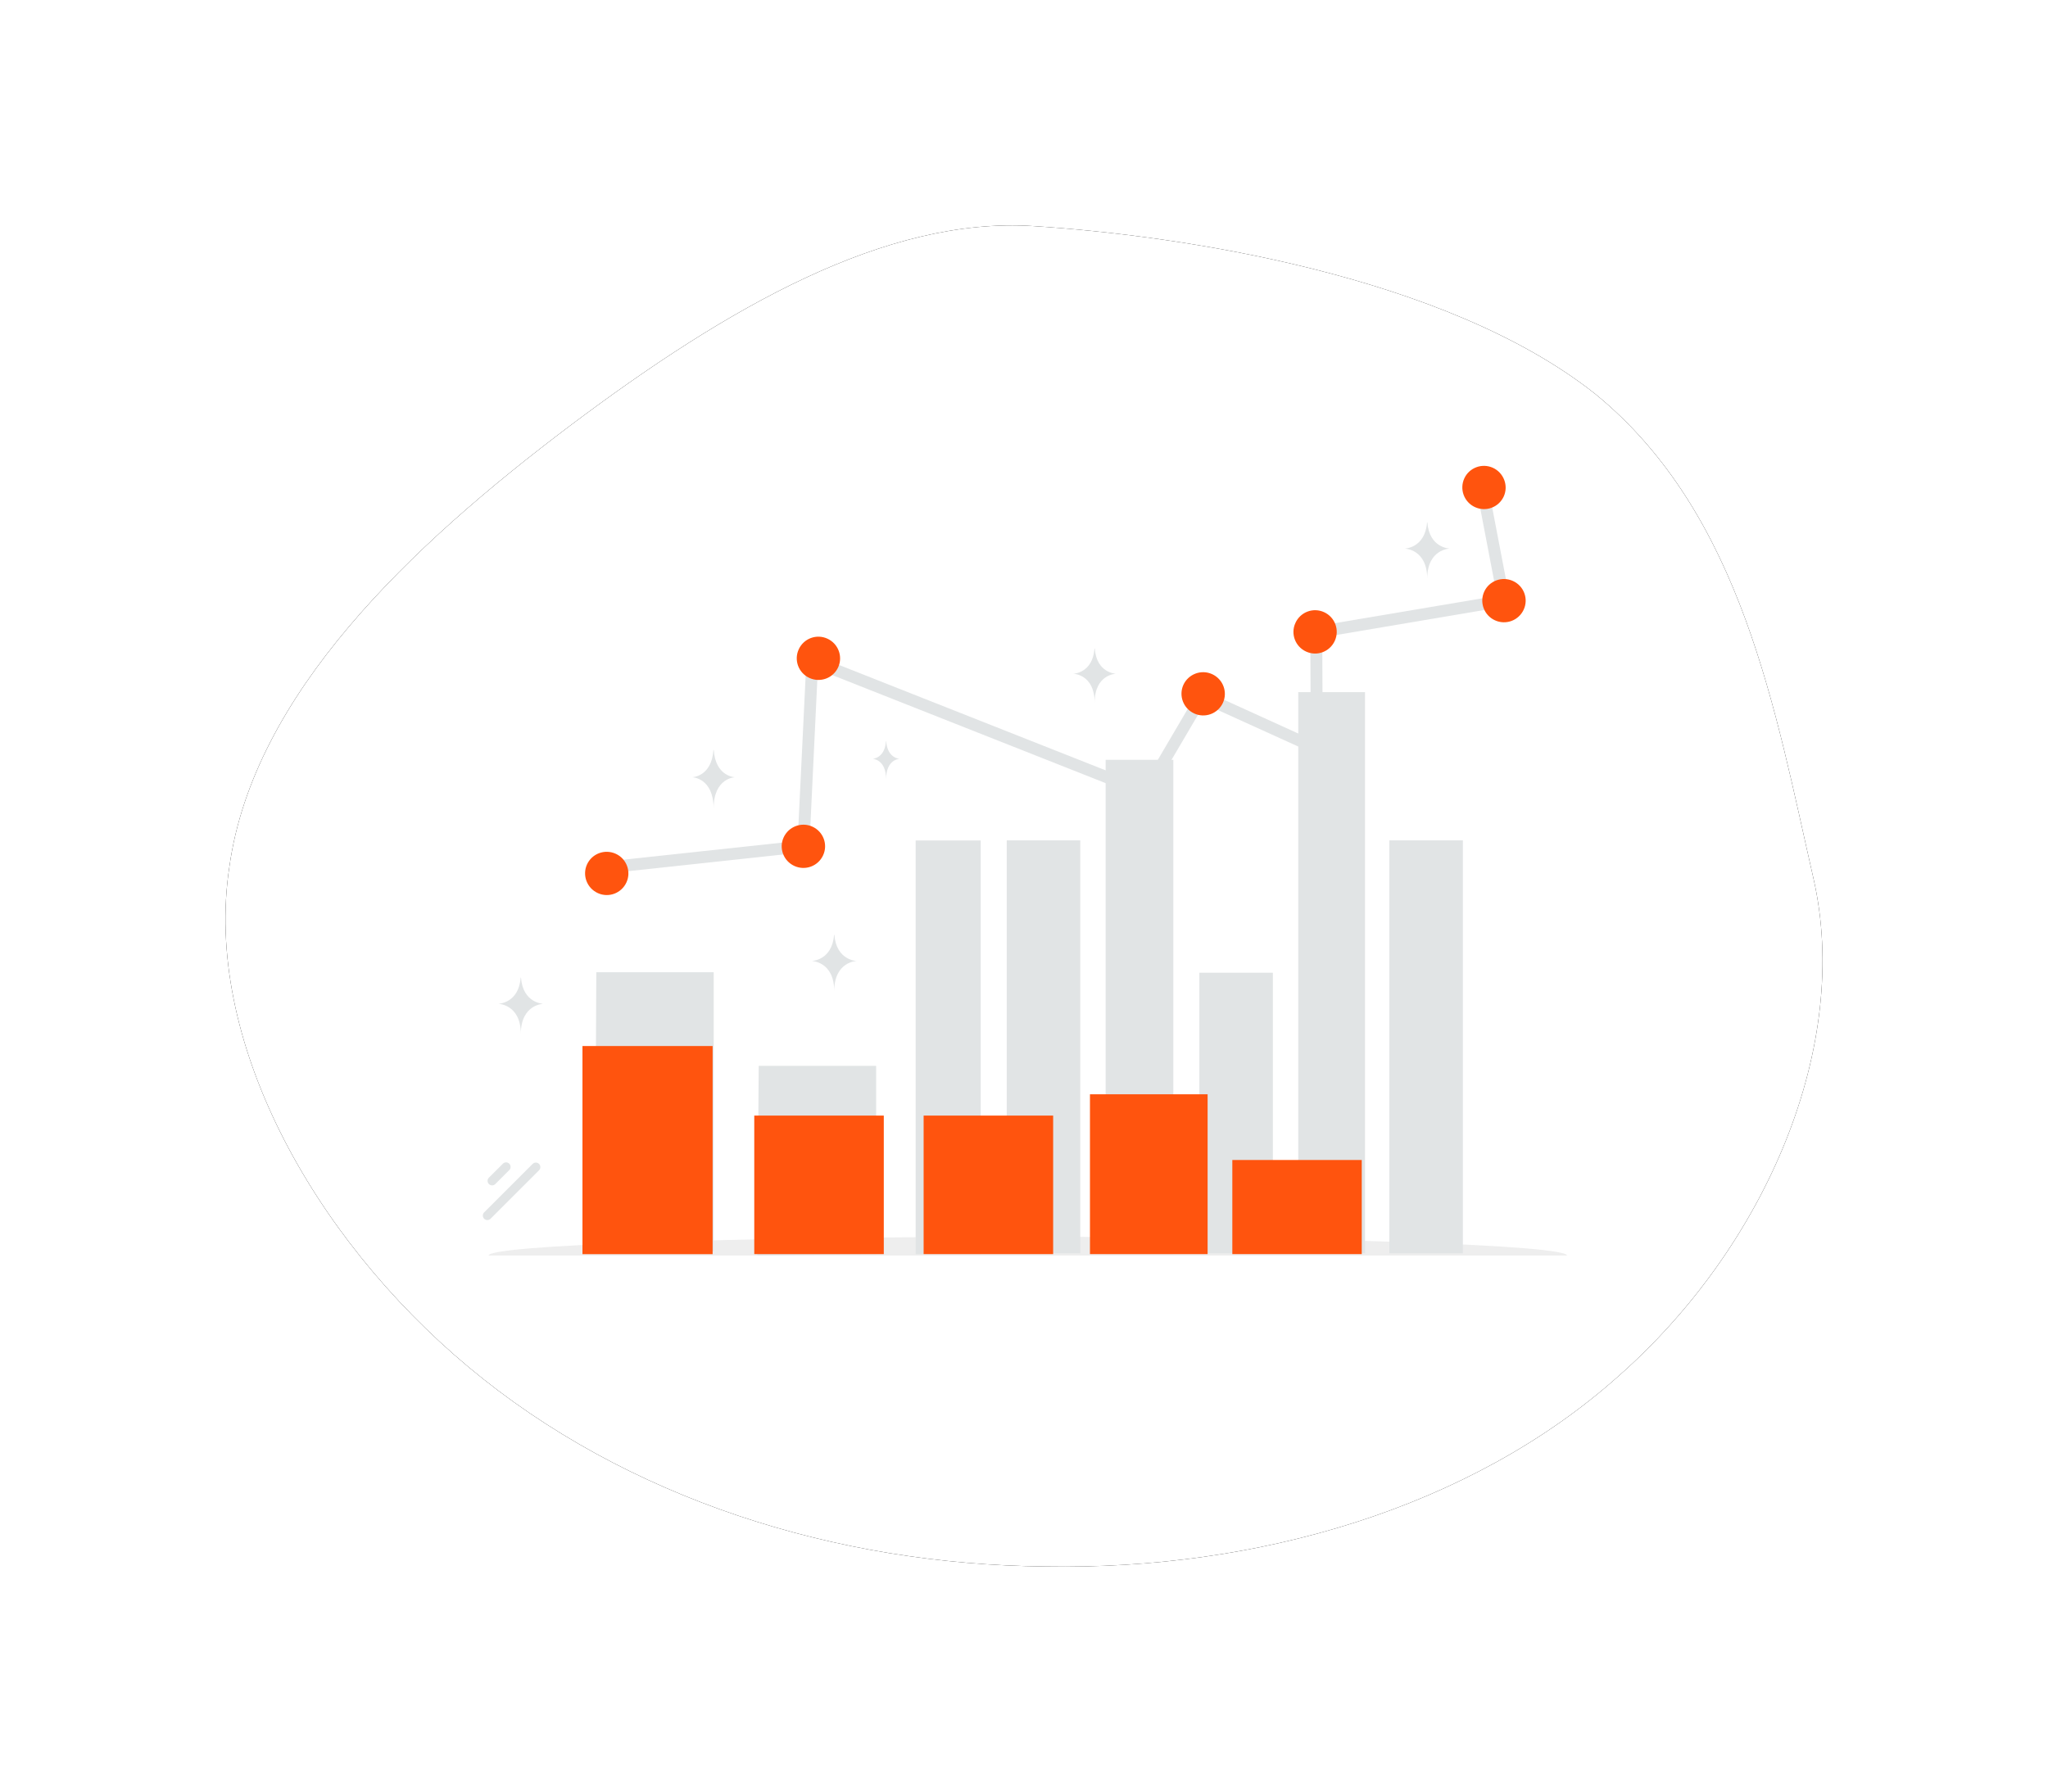 <?xml version="1.0" encoding="UTF-8"?>
<svg xmlns="http://www.w3.org/2000/svg" xmlns:xlink="http://www.w3.org/1999/xlink" width="545px" height="477px" viewBox="0 0 545 477" version="1.1">
  <title>analytics-cross-channel</title>
  <defs>
    <path d="M364.441,44.796 C403.73,76.821 412.496,129.78 422.584,173.814 C432.672,217.849 410.373,271.39 370.553,306.418 C331.264,341.445 274.455,357.958 218.176,356.957 C162.428,356.457 106.681,338.943 64.737,303.916 C22.794,268.888 -5.876,216.348 1.026,170.812 C7.397,124.776 49.34,85.245 91.815,53.22 C133.758,21.696 175.702,-2.323 214.99,0.179 C254.279,2.681 324.622,13.272 364.441,44.796 Z" id="path-1"></path>
    <filter x="-21.2%" y="-25.2%" width="142.4%" height="150.4%" id="filter-2">
      <feOffset dx="0" dy="0" in="SourceAlpha" result="shadowOffsetOuter1"></feOffset>
      <feGaussianBlur stdDeviation="30" in="shadowOffsetOuter1" result="shadowBlurOuter1"></feGaussianBlur>
      <feColorMatrix values="0 0 0 0 0.895   0 0 0 0 0.743   0 0 0 0 0.629  0 0 0 0.3 0" type="matrix" in="shadowBlurOuter1"></feColorMatrix>
    </filter>
    <linearGradient x1="52.132%" y1="50.129%" x2="52.127%" y2="49.807%" id="linearGradient-3">
      <stop stop-color="#FFFFFF" offset="0%"></stop>
      <stop stop-color="#EEEEEE" offset="100%"></stop>
    </linearGradient>
  </defs>
  <g id="designs" stroke="none" stroke-width="1" fill="none" fill-rule="evenodd">
    <g id="analytics-illustrations--" transform="translate(-31, -992)" fill-rule="nonzero">
      <g id="analytics-cross-channel" transform="translate(91, 1052)">
        <g id="Path">
          <use fill="black" fill-opacity="1" filter="url(#filter-2)" xlink:href="#path-1"></use>
          <use fill="#FFFFFF" xlink:href="#path-1"></use>
        </g>
        <g id="72" transform="translate(67.989, 64)">
          <path d="M145.511,215.204 C224.763,215.204 289.011,212.966 289.011,210.204 C289.011,207.443 224.763,205.204 145.511,205.204 C66.258,205.204 2.011,207.443 2.011,210.204 C2.011,212.966 66.258,215.204 145.511,215.204 Z" id="Path" fill="url(#linearGradient-3)"></path>
          <polygon id="Path" fill="#E1E4E5" points="274.101 37.163 223.879 45.654 224.02 77.669 192.516 63.368 177.497 88.924 176.255 88.416 89.644 54.172 87.33 102.69 33.466 108.5 33.127 105.341 84.28 99.84 86.708 49.603 176.17 84.975 191.245 59.306 220.83 72.761 220.689 42.974 270.375 34.597 264.982 6.361 268.088 5.769 274.101 37.163"></polygon>
          <path d="M92.185,45.992 C95.092,47.318 96.363,50.731 95.064,53.608 C93.738,56.514 90.322,57.783 87.414,56.457 C84.506,55.132 83.236,51.718 84.563,48.841 C85.191,47.449 86.35,46.365 87.781,45.83 C89.212,45.295 90.797,45.354 92.185,45.992 L92.185,45.992 Z M88.204,96.032 C91.112,97.358 92.383,100.771 91.056,103.648 C89.729,106.554 86.313,107.823 83.406,106.497 C80.497,105.172 79.227,101.759 80.554,98.881 C81.881,96.004 85.297,94.706 88.204,96.032 Z M180.179,79.615 C183.087,80.941 184.357,84.354 183.03,87.232 C181.703,90.137 178.287,91.406 175.408,90.08 C172.5,88.755 171.23,85.341 172.557,82.464 C173.855,79.559 177.271,78.29 180.179,79.615 Z M194.576,55.441 C197.484,56.767 198.754,60.18 197.456,63.057 C196.821,64.451 195.657,65.534 194.222,66.069 C192.787,66.603 191.198,66.545 189.805,65.906 C186.898,64.58 185.627,61.167 186.926,58.29 C188.253,55.413 191.668,54.115 194.576,55.441 L194.576,55.441 Z M224.359,38.941 C225.754,39.574 226.838,40.736 227.373,42.171 C227.908,43.605 227.85,45.194 227.211,46.585 C225.883,49.49 222.468,50.759 219.588,49.434 C216.681,48.108 215.41,44.695 216.737,41.817 C217.361,40.421 218.517,39.331 219.949,38.791 C221.38,38.251 222.968,38.305 224.359,38.941 L224.359,38.941 Z M274.638,30.647 C277.545,31.972 278.815,35.385 277.489,38.262 C276.854,39.656 275.69,40.739 274.255,41.274 C272.82,41.809 271.23,41.75 269.838,41.111 C268.444,40.478 267.36,39.316 266.825,37.881 C266.29,36.447 266.348,34.858 266.987,33.467 C268.314,30.59 271.729,29.321 274.638,30.647 L274.638,30.647 Z M269.302,0.521 C272.181,1.847 273.48,5.261 272.181,8.137 C270.855,11.043 267.439,12.312 264.531,10.987 C263.137,10.353 262.052,9.191 261.517,7.757 C260.982,6.322 261.041,4.734 261.68,3.342 C262.978,0.493 266.394,-0.804 269.302,0.521 Z M35.866,103.253 C38.745,104.55 40.044,107.992 38.717,110.868 C37.39,113.774 33.974,115.043 31.095,113.718 C28.187,112.392 26.917,108.979 28.215,106.101 C29.542,103.196 32.958,101.927 35.866,103.253 Z" id="Shape" fill="#FF540E"></path>
          <path d="M116.875,208.624 L116.875,100.918 L131.792,100.918 L131.792,208.624 L116.875,208.624 Z M141.118,208.411 L141.118,100.886 L158.282,100.886 L158.282,208.411 L141.118,208.411 L141.118,208.411 Z M167.44,208.624 L167.44,79.45 L183.049,79.45 L183.049,208.624 L167.44,208.624 Z M192.376,208.411 L192.376,136.117 L209.539,136.117 L209.539,208.411 L192.376,208.411 L192.376,208.411 Z M218.697,208.411 L218.697,61.423 L234.054,61.423 L234.054,208.411 L218.697,208.411 L218.697,208.411 Z M242.941,208.411 L242.941,100.886 L260.104,100.886 L260.104,208.411 L242.941,208.411 L242.941,208.411 Z M103.963,160.911 L103.963,208.621 L74.754,208.933 L75.104,160.911 L103.963,160.911 L103.963,160.911 Z M60.735,135.977 L60.735,207.898 L31.534,208.363 L31.89,135.977 L60.735,135.977 L60.735,135.977 Z" id="Shape" stroke="#E1E4E5" stroke-width="2.4" fill="#E1E4E5"></path>
          <path d="M152.268,172.941 L117.798,172.941 L117.798,209.808 L152.268,209.808 L152.268,172.941 Z M107.199,172.941 L72.73,172.941 L72.73,209.808 L107.199,209.808 L107.199,172.941 Z M61.647,154.425 L27.014,154.425 L27.014,209.823 L61.647,209.823 L61.647,154.425 Z M193.371,167.271 L162.064,167.271 L162.064,209.808 L193.371,209.808 L193.371,167.271 Z M234.39,184.76 L199.949,184.76 L199.949,209.808 L234.39,209.808 L234.39,184.76 Z" id="Shape" fill="#FF540E"></path>
          <path d="M163.268,48.646 L163.351,48.646 C163.842,55.229 169.011,55.33 169.011,55.33 C169.011,55.33 163.311,55.436 163.311,63.042 C163.311,55.436 157.611,55.33 157.611,55.33 C157.611,55.33 162.778,55.229 163.268,48.646 L163.268,48.646 Z M107.784,73.24 L107.836,73.24 C108.146,77.903 111.411,77.974 111.411,77.974 C111.411,77.974 107.811,78.049 107.811,83.437 C107.811,78.049 104.211,77.974 104.211,77.974 C104.211,77.974 107.474,77.903 107.784,73.24 L107.784,73.24 Z M93.966,124.826 L94.053,124.826 C94.569,131.684 100.011,131.789 100.011,131.789 C100.011,131.789 94.011,131.899 94.011,139.822 C94.011,131.899 88.011,131.789 88.011,131.789 C88.011,131.789 93.45,131.684 93.966,124.826 Z M10.566,136.223 L10.653,136.223 C11.169,143.081 16.611,143.186 16.611,143.186 C16.611,143.186 10.611,143.296 10.611,151.219 C10.611,143.296 4.611,143.186 4.611,143.186 C4.611,143.186 10.05,143.081 10.566,136.223 Z M61.868,75.639 L61.951,75.639 C62.442,82.771 67.611,82.88 67.611,82.88 C67.611,82.88 61.911,82.994 61.911,91.235 C61.911,82.994 56.211,82.88 56.211,82.88 C56.211,82.88 61.378,82.771 61.868,75.639 L61.868,75.639 Z M251.766,15.055 L251.853,15.055 C252.369,21.912 257.811,22.018 257.811,22.018 C257.811,22.018 251.811,22.128 251.811,30.051 C251.811,22.128 245.811,22.018 245.811,22.018 C245.811,22.018 251.25,21.912 251.766,15.055 L251.766,15.055 Z" id="Shape" fill="#E1E4E5"></path>
          <path d="M-0.97,191.897 L17.277,191.9 C17.941,191.9 18.479,192.438 18.48,193.103 L18.48,193.103 C18.48,193.767 17.942,194.306 17.277,194.306 C17.277,194.306 17.277,194.306 17.277,194.306 L-0.969,194.303 C-1.634,194.303 -2.172,193.765 -2.173,193.1 L-2.173,193.1 C-2.173,192.436 -1.635,191.897 -0.97,191.897 C-0.97,191.897 -0.97,191.897 -0.97,191.897 Z" id="Rectangle" fill="#E1E4E5" transform="translate(8.153, 193.101) rotate(135) translate(-8.153, -193.101)"></path>
          <path d="M2.194,187.252 L7.456,187.252 C8.12,187.253 8.659,187.791 8.659,188.456 L8.659,188.456 C8.66,189.12 8.121,189.659 7.457,189.659 C7.457,189.659 7.457,189.659 7.457,189.659 L2.194,189.658 C1.53,189.658 0.992,189.119 0.991,188.455 L0.991,188.455 C0.991,187.79 1.529,187.251 2.194,187.251 C2.194,187.251 2.194,187.251 2.194,187.252 Z" id="Rectangle" fill="#E1E4E5" transform="translate(4.825, 188.455) rotate(135) translate(-4.825, -188.455)"></path>
        </g>
      </g>
    </g>
  </g>
</svg>
